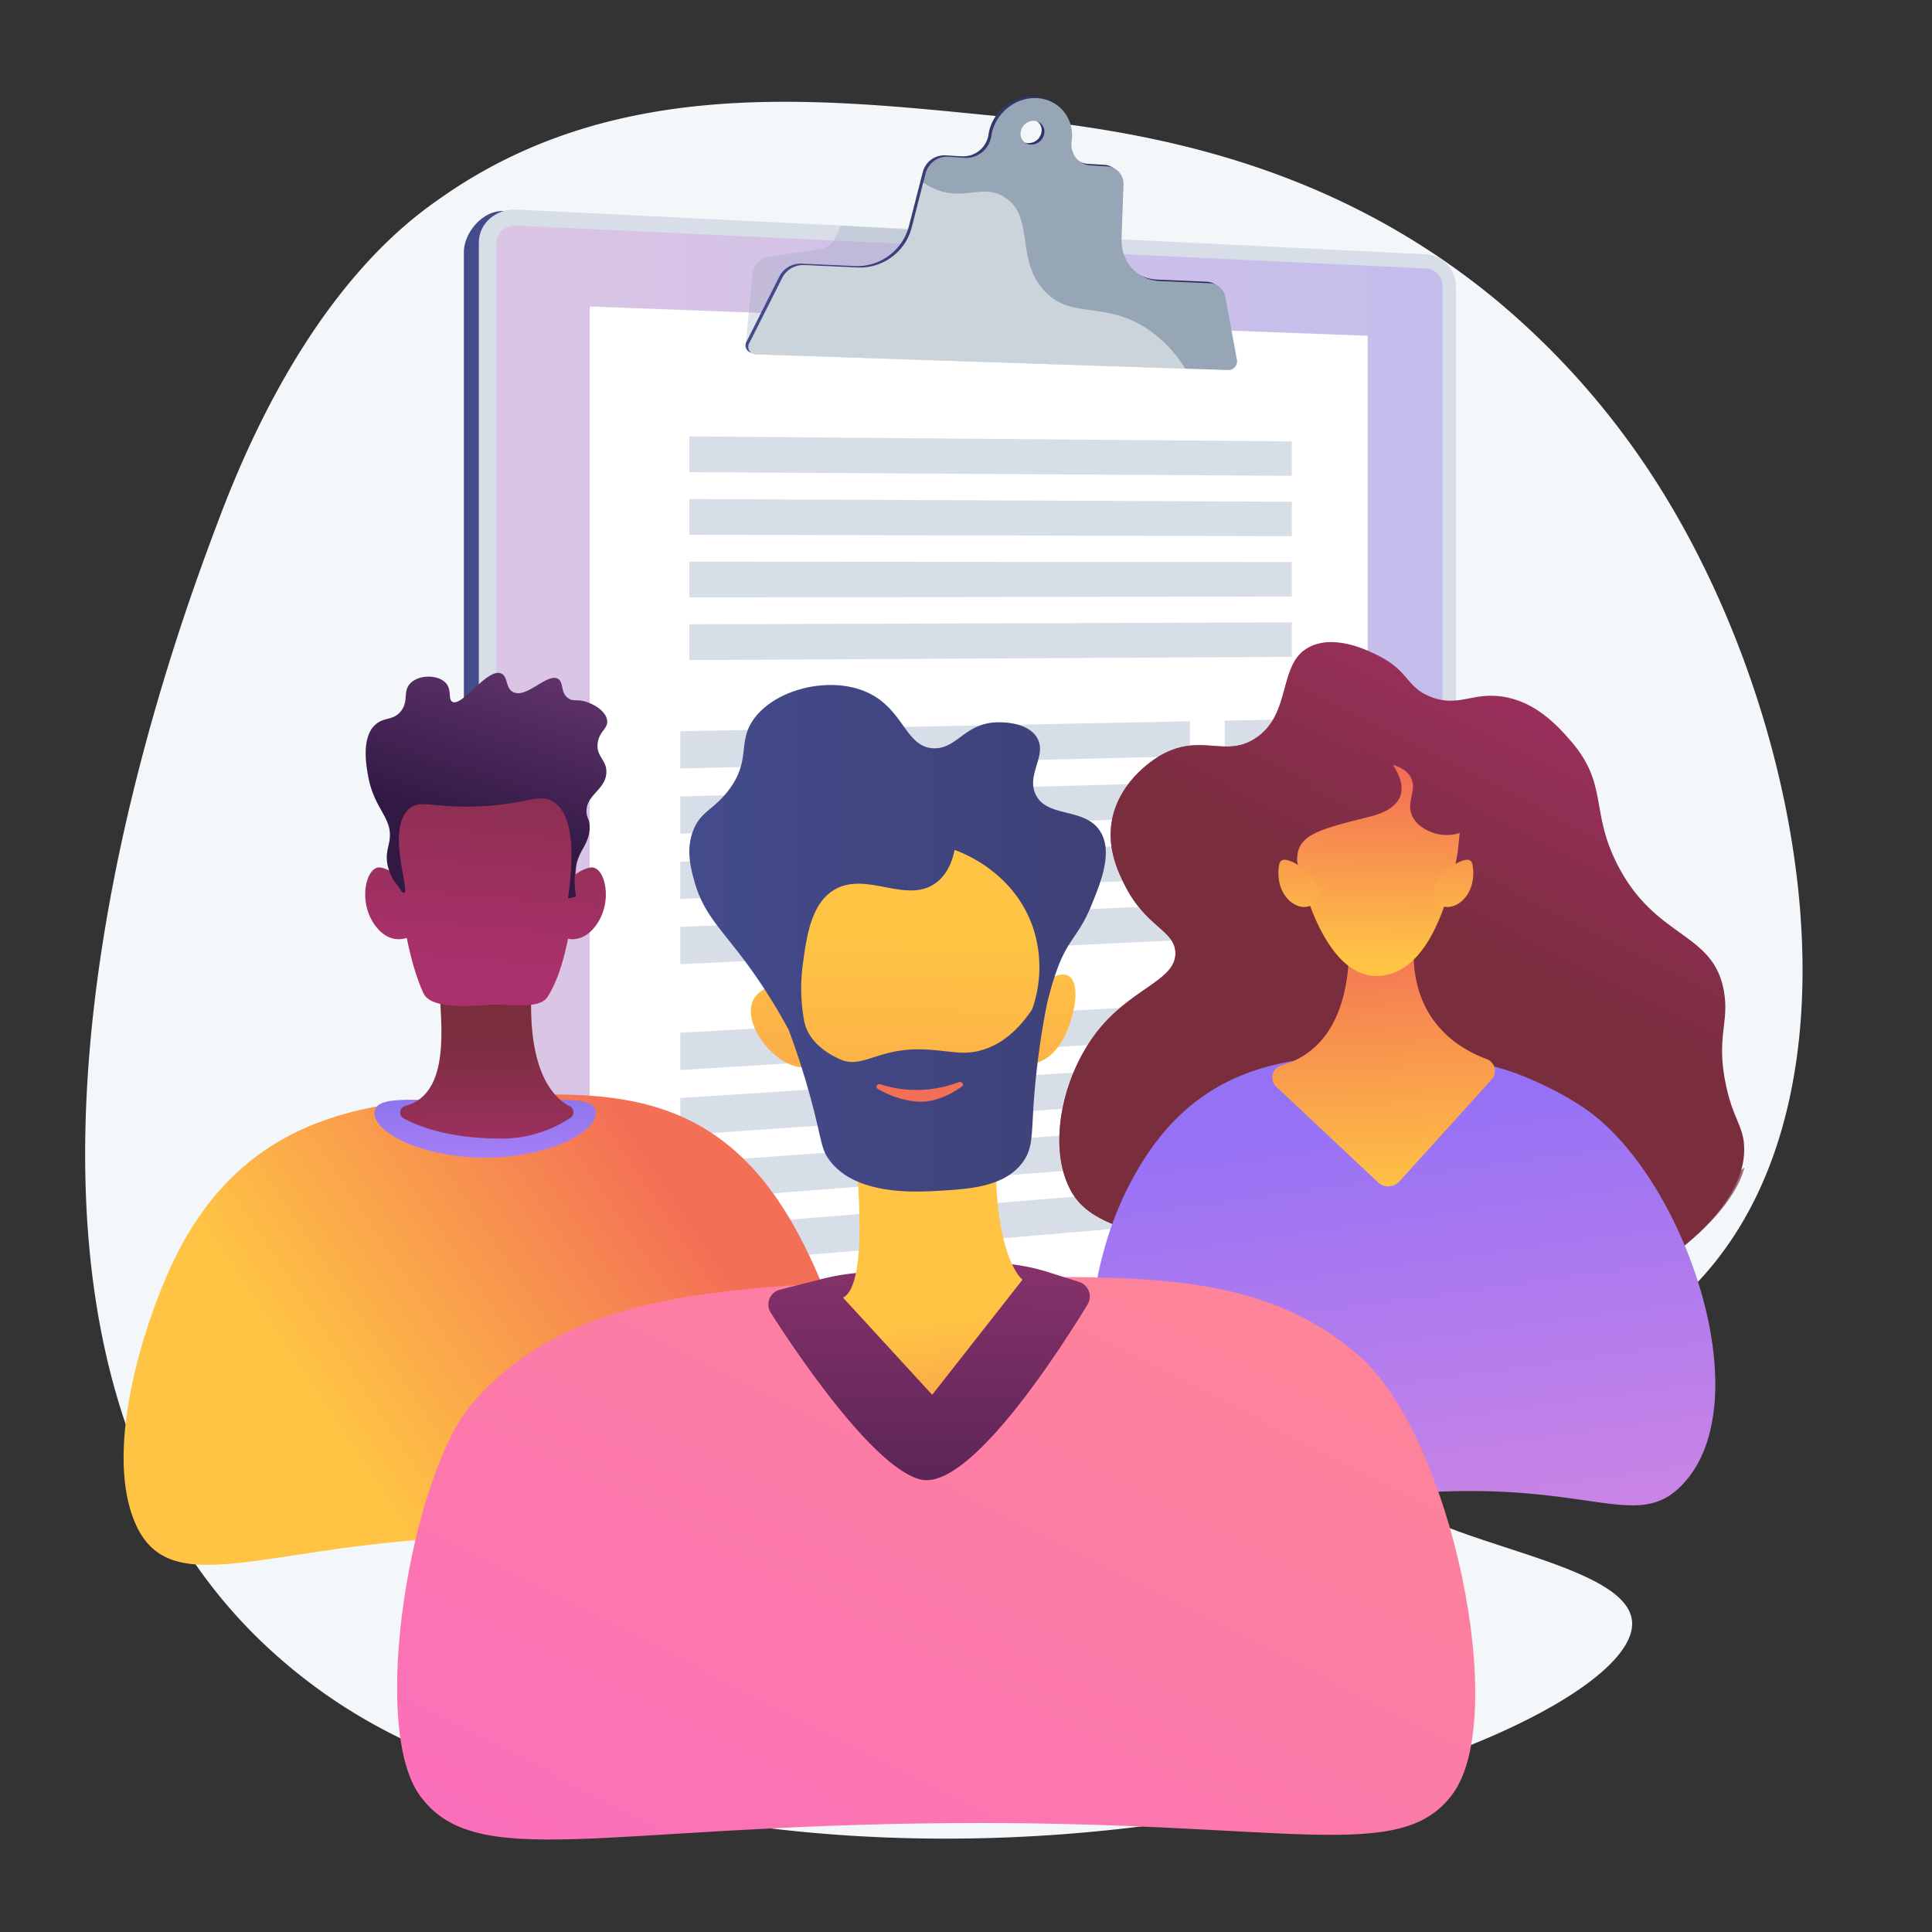 <?xml version="1.0" encoding="UTF-8"?> <svg xmlns="http://www.w3.org/2000/svg" xmlns:xlink="http://www.w3.org/1999/xlink" viewBox="0 0 900 900"><rect x="0" y="0" width="900" height="900" fill="#333333" stroke="none"/><defs><style>.cls-1{isolation:isolate;}.cls-2{fill:#f4f7fa;}.cls-3{fill:url(#linear-gradient);}.cls-4{fill:#d8dee8;}.cls-25,.cls-5,.cls-7{opacity:0.3;}.cls-12,.cls-25,.cls-5,.cls-7{mix-blend-mode:multiply;}.cls-5{fill:url(#linear-gradient-2);}.cls-10,.cls-6{fill:#fff;}.cls-7,.cls-9{fill:#97a6b7;}.cls-8{fill:url(#linear-gradient-3);}.cls-10{opacity:0.5;mix-blend-mode:soft-light;}.cls-11{fill:url(#linear-gradient-4);}.cls-12{opacity:0.7;fill:url(#linear-gradient-5);}.cls-13{fill:url(#linear-gradient-6);}.cls-14{fill:url(#linear-gradient-7);}.cls-15{fill:url(#linear-gradient-8);}.cls-16{fill:url(#linear-gradient-9);}.cls-17{fill:url(#linear-gradient-10);}.cls-18{fill:url(#linear-gradient-11);}.cls-19{fill:url(#linear-gradient-12);}.cls-20{fill:url(#linear-gradient-13);}.cls-21{fill:url(#linear-gradient-14);}.cls-22{fill:url(#linear-gradient-15);}.cls-23{fill:url(#linear-gradient-16);}.cls-24{fill:url(#linear-gradient-17);}.cls-26{fill:url(#linear-gradient-18);}.cls-27{fill:url(#linear-gradient-19);}.cls-28{fill:url(#linear-gradient-20);}.cls-29{fill:url(#linear-gradient-21);}.cls-30{fill:url(#linear-gradient-22);}.cls-31{fill:url(#linear-gradient-23);}.cls-32{fill:url(#linear-gradient-24);}.cls-33{fill:url(#linear-gradient-25);}.cls-34{fill:url(#linear-gradient-26);}</style><linearGradient id="linear-gradient" x1="216.09" y1="387.15" x2="671.29" y2="387.15" gradientUnits="userSpaceOnUse"><stop offset="0" stop-color="#444b8c"></stop><stop offset="1" stop-color="#26264f"></stop></linearGradient><linearGradient id="linear-gradient-2" x1="231.18" y1="386.97" x2="671.91" y2="386.97" gradientUnits="userSpaceOnUse"><stop offset="0" stop-color="#e38ddd"></stop><stop offset="1" stop-color="#9571f6"></stop></linearGradient><linearGradient id="linear-gradient-3" x1="347.33" y1="108.34" x2="575.02" y2="108.34" xlink:href="#linear-gradient"></linearGradient><linearGradient id="linear-gradient-4" x1="758.29" y1="279.29" x2="674.45" y2="443.48" gradientUnits="userSpaceOnUse"><stop offset="0" stop-color="#ab316d"></stop><stop offset="1" stop-color="#792d3d"></stop></linearGradient><linearGradient id="linear-gradient-5" x1="758.15" y1="280.42" x2="674.55" y2="444.13" xlink:href="#linear-gradient-4"></linearGradient><linearGradient id="linear-gradient-6" x1="675.77" y1="808.16" x2="635.18" y2="513.92" xlink:href="#linear-gradient-2"></linearGradient><linearGradient id="linear-gradient-7" x1="647.2" y1="558.27" x2="641.38" y2="431.85" gradientUnits="userSpaceOnUse"><stop offset="0" stop-color="#ffc444"></stop><stop offset="1" stop-color="#f36f56"></stop></linearGradient><linearGradient id="linear-gradient-8" x1="640.74" y1="447.09" x2="642.97" y2="361.56" xlink:href="#linear-gradient-7"></linearGradient><linearGradient id="linear-gradient-9" x1="604.11" y1="438.19" x2="606.15" y2="360.13" xlink:href="#linear-gradient-7"></linearGradient><linearGradient id="linear-gradient-10" x1="676.28" y1="440.08" x2="678.32" y2="362.01" xlink:href="#linear-gradient-7"></linearGradient><linearGradient id="linear-gradient-11" x1="168.43" y1="686.39" x2="330.42" y2="578.4" xlink:href="#linear-gradient-7"></linearGradient><linearGradient id="linear-gradient-12" x1="226.38" y1="543.37" x2="225.06" y2="463.41" gradientUnits="userSpaceOnUse"><stop offset="0" stop-color="#aa80f9"></stop><stop offset="1" stop-color="#6165d7"></stop></linearGradient><linearGradient id="linear-gradient-13" x1="227" y1="551.64" x2="226.56" y2="481.7" xlink:href="#linear-gradient-4"></linearGradient><linearGradient id="linear-gradient-14" x1="221.2" y1="451.56" x2="232.56" y2="314.79" xlink:href="#linear-gradient-4"></linearGradient><linearGradient id="linear-gradient-15" x1="180.73" y1="448.2" x2="192.09" y2="311.43" xlink:href="#linear-gradient-4"></linearGradient><linearGradient id="linear-gradient-16" x1="267.21" y1="455.38" x2="278.57" y2="318.62" xlink:href="#linear-gradient-4"></linearGradient><linearGradient id="linear-gradient-17" x1="218.19" y1="385.62" x2="248.34" y2="292.11" gradientUnits="userSpaceOnUse"><stop offset="0" stop-color="#311944"></stop><stop offset="1" stop-color="#6b3976"></stop></linearGradient><linearGradient id="linear-gradient-18" x1="218.2" y1="385.62" x2="248.35" y2="292.11" xlink:href="#linear-gradient-17"></linearGradient><linearGradient id="linear-gradient-19" x1="631.4" y1="382.89" x2="354.82" y2="927.33" gradientUnits="userSpaceOnUse"><stop offset="0" stop-color="#ff9085"></stop><stop offset="1" stop-color="#fb6fbb"></stop></linearGradient><linearGradient id="linear-gradient-20" x1="429.47" y1="787.38" x2="434.18" y2="530.15" gradientUnits="userSpaceOnUse"><stop offset="0" stop-color="#311944"></stop><stop offset="0.56" stop-color="#6f2b60"></stop><stop offset="1" stop-color="#a03976"></stop></linearGradient><linearGradient id="linear-gradient-21" x1="436.79" y1="615.31" x2="454.79" y2="732.3" xlink:href="#linear-gradient-7"></linearGradient><linearGradient id="linear-gradient-22" x1="428.49" y1="436.49" x2="423.99" y2="733.48" xlink:href="#linear-gradient-7"></linearGradient><linearGradient id="linear-gradient-23" x1="494.7" y1="150.57" x2="490.2" y2="447.55" gradientTransform="translate(-152.41 326.47) rotate(-6.51)" xlink:href="#linear-gradient-7"></linearGradient><linearGradient id="linear-gradient-24" x1="490.46" y1="437.43" x2="485.96" y2="734.42" xlink:href="#linear-gradient-7"></linearGradient><linearGradient id="linear-gradient-25" x1="321.11" y1="437.08" x2="515.14" y2="437.08" gradientUnits="userSpaceOnUse"><stop offset="0" stop-color="#444b8c"></stop><stop offset="1" stop-color="#3e4177"></stop></linearGradient><linearGradient id="linear-gradient-26" x1="442.73" y1="382.32" x2="430.16" y2="490.79" xlink:href="#linear-gradient-7"></linearGradient></defs><g class="cls-1"><g id="Metaphor_illustration" data-name="Metaphor illustration"><path class="cls-2" d="M794.28,593.49c-57.78,65.56-154.21,59.09-154,90,.24,34.12,117.81,39.88,120,72,3,43.52-206.43,127.23-425,93-75.31-11.8-146.62-23.21-208.14-78.79C-41.49,617.34,82,294.93,102.09,241.56c39.77-105.47,89-139.47,104.26-150.07,79.29-55.15,170.53-46.09,252-38C520,59.62,612.43,70,696.76,139.58a367,367,0,0,1,74.7,84.75C840.92,333,871.61,505.74,794.28,593.49Z"></path><path class="cls-3" d="M657.46,122.8,234.6,98.33c-9.74-.47-18.51,10.16-18.51,19.08V661.92c0,12.37,12.65,14.87,22.39,13.87l419-42.79c7.65-.78,13.83-7.78,13.83-15.65V137.7A14.88,14.88,0,0,0,657.46,122.8Z"></path><path class="cls-4" d="M664.41,118.47,240.72,97.63c-9.74-.48-17.67,6.42-17.67,15.41V661.81c0,9,7.93,15.46,17.67,14.46l423.69-43.61c7.66-.79,13.84-7.84,13.84-15.77V133.5C678.25,125.57,672.07,118.85,664.41,118.47Z"></path><path class="cls-5" d="M240.72,668.83c-5.25.53-9.54-3-9.54-7.83V113.41c0-4.85,4.29-8.59,9.54-8.34l423.69,20a8.1,8.1,0,0,1,7.5,8.13V617.52a8.65,8.65,0,0,1-7.5,8.53Z"></path><polygon class="cls-6" points="637.11 613.06 274.72 647.98 274.72 142.77 637.11 156.42 637.11 613.06"></polygon><path class="cls-7" d="M492.16,158.89l-144.83,1.82L350.58,128a8.85,8.85,0,0,1,7.35-8.34l24.53-3.77a8.84,8.84,0,0,0,6.64-5.1l2.66-5.77,64.15,4Z"></path><path class="cls-8" d="M569.5,137.7a7.75,7.75,0,0,0-7.38-6.45l-23.14-1c-10.5-.47-18.2-9-17.82-19.81l.9-25.05a8.13,8.13,0,0,0-7.69-8.61l-7.61-.46c-5.79-.34-9.65-5.46-8.84-11.37C499.34,54.59,492.26,45.67,482,45s-20,7.2-21.53,17.66a11.57,11.57,0,0,1-1.6,4.46,11.9,11.9,0,0,1-10.68,5.69l-7.84-.46a10.39,10.39,0,0,0-10.47,7.74l-6.52,25.43a24.91,24.91,0,0,1-24.76,18.43l-25.39-1.14a11.05,11.05,0,0,0-10.15,6l-15.3,30.35a3.52,3.52,0,0,0,3,5.27l220.15,7.31a4.1,4.1,0,0,0,4-4.71Zm-90.61-71a5,5,0,0,1-4.7-5.89,6.11,6.11,0,0,1,6.29-5.19,5,5,0,0,1,4.68,5.89A6.1,6.1,0,0,1,478.89,66.65Z"></path><path class="cls-9" d="M570.81,138.38a7.75,7.75,0,0,0-7.38-6.45l-23.14-1c-10.51-.47-18.21-9-17.82-19.81l.89-25a8.12,8.12,0,0,0-7.69-8.61l-7.6-.46c-5.8-.35-9.66-5.46-8.85-11.37,1.42-10.32-5.65-19.24-15.91-19.94s-20,7.2-21.52,17.66a11.75,11.75,0,0,1-1.61,4.46,11.89,11.89,0,0,1-10.67,5.69L441.66,73a10.41,10.41,0,0,0-10.47,7.75l-6.52,25.42a24.9,24.9,0,0,1-24.76,18.44l-25.38-1.14a11,11,0,0,0-10.15,6l-15.3,30.35a3.51,3.51,0,0,0,3,5.26l220.15,7.32a4.09,4.09,0,0,0,4-4.71Zm-90.62-71a5,5,0,0,1-4.7-5.89,6.12,6.12,0,0,1,6.3-5.19,5,5,0,0,1,4.67,5.89A6.1,6.1,0,0,1,480.19,67.33Z"></path><path class="cls-10" d="M533.13,152.33c-19.64-12.12-34.71-3.52-46.94-17.2-13.11-14.63-4.27-33.9-17.83-43-8.68-5.82-16.42-.68-26.51-2.26A27.91,27.91,0,0,1,430.11,85l-5.44,21.2a24.91,24.91,0,0,1-24.76,18.44l-25.38-1.14a11,11,0,0,0-10.15,6l-15.3,30.35a3.51,3.51,0,0,0,3,5.26l200.07,6.65A59.76,59.76,0,0,0,533.13,152.33Z"></path><polygon class="cls-4" points="601.77 221.66 321.11 219.96 321.11 203.29 601.77 205.61 601.77 221.66"></polygon><polygon class="cls-4" points="601.77 249.77 321.11 249.13 321.11 232.47 601.77 233.72 601.77 249.77"></polygon><polygon class="cls-4" points="601.77 277.88 321.11 278.31 321.11 261.64 601.77 261.82 601.77 277.88"></polygon><polygon class="cls-4" points="601.77 305.98 321.11 307.49 321.11 290.82 601.77 289.93 601.77 305.98"></polygon><polygon class="cls-4" points="554.31 352.27 316.91 357.99 316.91 340.64 554.31 336 554.31 352.27"></polygon><polygon class="cls-4" points="554.31 380.76 316.91 388.38 316.91 371.02 554.31 364.49 554.31 380.76"></polygon><polygon class="cls-4" points="554.31 409.25 316.91 418.76 316.91 401.41 554.31 392.98 554.31 409.25"></polygon><polygon class="cls-4" points="554.31 437.73 316.91 449.15 316.91 431.79 554.31 421.46 554.31 437.73"></polygon><polygon class="cls-4" points="601.77 351.13 570.54 351.88 570.54 335.69 601.77 335.08 601.77 351.13"></polygon><polygon class="cls-4" points="601.77 379.24 570.54 380.24 570.54 364.04 601.77 363.18 601.77 379.24"></polygon><polygon class="cls-4" points="601.77 407.34 570.54 408.59 570.54 392.4 601.77 391.29 601.77 407.34"></polygon><polygon class="cls-4" points="601.77 435.45 570.54 436.95 570.54 420.75 601.77 419.39 601.77 435.45"></polygon><polygon class="cls-4" points="554.31 483.96 316.91 498.45 316.91 481.1 554.31 467.69 554.31 483.96"></polygon><polygon class="cls-4" points="554.31 512.44 316.91 528.84 316.91 511.48 554.31 496.17 554.31 512.44"></polygon><polygon class="cls-4" points="554.31 540.93 316.91 559.22 316.91 541.87 554.31 524.66 554.31 540.93"></polygon><polygon class="cls-4" points="554.31 569.41 316.91 589.61 316.91 572.25 554.31 553.14 554.31 569.41"></polygon><polygon class="cls-4" points="601.77 481.06 570.54 482.96 570.54 466.77 601.77 465 601.77 481.06"></polygon><polygon class="cls-4" points="601.77 509.16 570.54 511.32 570.54 495.13 601.77 493.11 601.77 509.16"></polygon><polygon class="cls-4" points="601.77 537.27 570.54 539.68 570.54 523.48 601.77 521.22 601.77 537.27"></polygon><polygon class="cls-4" points="601.77 565.38 570.54 568.03 570.54 551.84 601.77 549.32 601.77 565.38"></polygon><path class="cls-11" d="M590.73,586.9c-70-11.31-85.43-19.14-92.56-33.49-10.37-20.83-2.83-54.55,14.91-75.33,15.58-18.23,35-21.81,34.45-34.46-.47-10.39-13.79-11.72-23.58-31.26-2.85-5.7-8.39-16.77-6-30.1,3.52-19.51,21.54-29.77,23-30.58,18.86-10.36,29.62,1.55,43.84-7.74,17.81-11.64,9.74-36.06,26.44-43.15,12.17-5.17,27.73,3,31.79,5.13,13.56,7.11,12.13,14.33,23.59,18.75,13.44,5.18,19.87-3.06,35.51.23,12.92,2.71,22.29,11.63,29.93,20.62,17.19,20.2,8.65,32.22,21.35,57.16,17.88,35.13,44.92,31.09,49.72,59.29,2.51,14.75-3.93,21.43,1,44,3.34,15.26,7.55,18,8.3,27,2.14,25.82-28.81,48.41-34.59,52.38C741.2,610.57,690.54,603,590.73,586.9Z"></path><path class="cls-12" d="M704.44,519.42c-47.16-3.38-79,39.1-91.6,28.54-11.94-10,21.8-43.79,10.27-83.29C611.79,425.91,567.49,417.86,571,396c4-24.7,63.39-31.13,62-49.36-.83-10.75-21.86-13-26.06-30.07a26.5,26.5,0,0,1,.43-13.52c-11.56,9.06-6.31,30.26-22.53,40.86-14.22,9.29-25-2.62-43.84,7.74-1.46.81-19.48,11.07-23,30.58-2.42,13.33,3.12,24.4,6,30.1,9.79,19.54,23.11,20.87,23.58,31.26.57,12.65-18.87,16.23-34.45,34.46-17.74,20.78-25.28,54.5-14.91,75.33,7.13,14.35,22.56,22.18,92.56,33.49,99.81,16.13,150.47,23.67,187.15-1.54,14.25-9.79,31-26.53,34.66-41.46-7.2,6.37-14.26,9.45-20.84,10.61C761.1,559.89,747,522.47,704.44,519.42Z"></path><path class="cls-13" d="M512.73,676.74c-10.49-25.82-4.09-66.1-2.75-74.59,5.27-33.14,17.68-53.65,22.21-60.94,31.08-50.08,78.53-49.61,114.47-49.26,17.83.18,36.34-.17,59,7.86,0,0,18,6.37,33.21,17,45.67,31.78,81.94,135.85,44.89,174.75-23.52,24.7-47.57-7.33-151.09,6.77-41.19,5.61-84.35,15.32-109.87-6.79A37.89,37.89,0,0,1,512.73,676.74Z"></path><path class="cls-14" d="M627.79,431.12s7.58,54.36-30.81,65.14a5.91,5.91,0,0,0-2.43,10l47.33,44.48a7,7,0,0,0,10-.4l43-47.46a5.92,5.92,0,0,0-2.36-9.53c-13.79-5.08-38.46-19.82-33.29-59.6Z"></path><path class="cls-15" d="M604.26,401c0,.6,10.35,53.64,36.91,53.64,25.16,0,34.72-39.06,37.83-57.3l1-9.31a19.28,19.28,0,0,1-11,.32c-1.15-.31-8.46-2.29-11.17-8.31-3-6.7,2.54-12-.63-17.9-1.83-3.4-5.53-5-8.35-5.81,1.88,2.76,5.52,8.9,3.46,14.49-1.38,3.75-5.25,7.34-13.9,9.53C613.65,386.56,604,388.94,604.26,401Z"></path><path class="cls-16" d="M610.75,407.3s-13.69-11.58-14.88-4.49c-2.49,14.76,9.22,22.92,15.57,18.5S610.75,407.3,610.75,407.3Z"></path><path class="cls-17" d="M671.09,407.3s13.69-11.58,14.88-4.49c2.49,14.76-9.22,22.92-15.57,18.5S671.09,407.3,671.09,407.3Z"></path><path class="cls-18" d="M62.15,707.51C48.84,672.85,67.63,616,79.47,590.28c34.5-75.06,97.88-77.59,149.85-79.67,51.05-2.05,100.32-4,136.39,53.55,23.56,37.61,45.22,106.61,30.77,143.35-15.19,38.65-57.39,8.7-157.73,8.17C128.38,715.1,78.78,750.8,62.15,707.51Z"></path><path class="cls-19" d="M277.5,518.5c0,9.45-23.07,20.8-51.53,20.8S174.43,528,174.43,518.5s23.08-5.22,51.54-5.22S277.5,509.05,277.5,518.5Z"></path><path class="cls-20" d="M207,452.58c-7.84,0,10.25,55.06-18.24,62.62a3.13,3.13,0,0,0-.7,5.79c7.65,4.15,22,9.4,45.46,9.4a58,58,0,0,0,32.22-9.66,3.12,3.12,0,0,0-.33-5.38c-8.79-4.53-21-18.93-17.34-61.36Z"></path><path class="cls-21" d="M183.21,386.57c.12.69,2.49,50.95,14,76.05,3.29,7.2,19.65,6.34,30.23,5.47,9.19-.75,23.61,2.6,27.66-3.74,16.32-25.52,13.55-88.72,13.55-88.72s-8.36-21-42.64-20.46S183.21,386.57,183.21,386.57Z"></path><path class="cls-22" d="M191.23,413.56s-7.17-8.33-13.93-9.44-11.15,16.39-1.94,27.78,19.88,1.94,19.88,1.94Z"></path><path class="cls-23" d="M261.12,413.56s7.17-8.33,13.93-9.44S286.2,420.51,277,431.9s-19.88,1.94-19.88,1.94Z"></path><path class="cls-24" d="M185.62,412.94c.9,1.65,1.94,3.19,2.64,3,2.89-.75-8.28-29,2-38.88,5.32-5.12,11.32-.46,33.13-1.44,22-1,27.58-6.25,34.21-2.23,6.05,3.67,11.46,14.14,7,45.14l3.74-.86c-1.68-10.16.16-16.56,2.26-20.6,1.53-2.95,4.3-6.75,4.08-12.24-.13-3.4-1.26-3.55-1.44-6.34-.55-8.16,8.77-10.36,9.22-18.43.34-6.21-5-7.62-4-14.11.83-5.53,5-6.56,4.35-10.55-.71-4.3-6.32-7.5-10.25-8.62s-5.47.12-7.82-1.5c-3.8-2.62-2-7.28-4.72-9-4.89-3.08-14.62,9.21-20.9,6.15-3.81-1.85-2.35-7.38-5.71-8.72-6.52-2.59-18,15.65-22.65,13.22-2.21-1.16-.08-5.6-3.18-8.87-3.65-3.84-12.41-3.83-16.4.23-3.73,3.79-.57,8.32-4.51,13.12-3.53,4.31-7.62,2.54-11.62,6-6.78,5.87-4.42,19.15-3.58,23.89,2.91,16.32,11.94,19.62,9.91,30.74-.52,2.85-1.72,6-.86,10.66A21.87,21.87,0,0,0,185.62,412.94Z"></path><g class="cls-25"><path class="cls-26" d="M269.06,377.7c-.8-8,5.42-11.76,4.37-17.48-.84-4.6-6-8.73-10.92-9.61-10.42-1.89-17.17,13.46-27.53,11.79-8-1.28-7.12-11-16.17-14.85-14.33-6.17-29.35,12.63-38.88,7.42-2.87-1.56-5.76-5.58-6-16.5-5.47,6.28-3.32,18.36-2.53,22.83,2.91,16.32,11.94,19.62,9.91,30.74-.52,2.85-1.72,6-.86,10.66a21.87,21.87,0,0,0,5.14,10.24c.9,1.65,1.94,3.19,2.64,3,2.89-.75-8.28-29,2-38.88,5.32-5.12,11.32-.46,33.13-1.44,22-1,27.58-6.25,34.21-2.23,6.05,3.67,11.46,14.14,7,45.14l3.74-.86c-1.68-10.16.16-16.56,2.26-20.6.63-1.22,1.47-2.58,2.22-4.14a36.9,36.9,0,0,0-1.56-8.69C270.13,380.63,269.32,380.28,269.06,377.7Z"></path></g><path class="cls-27" d="M443.19,849.27c-164,1.27-221.45,22.87-247.49-12.67-24-32.71-4.11-150.13,24.49-183.1C265.4,601.38,338,598.82,437.27,596.05c93.37-2.6,150.91-4.21,196.34,36,42.48,37.62,69.6,167.42,43.15,203.57C652.22,869.2,599.74,848.07,443.19,849.27Z"></path><path class="cls-28" d="M382.48,595.89l-19.2,4.91a7.13,7.13,0,0,0-4.23,10.75c13.07,20.37,47.69,71.54,69.37,77.56,22.41,6.23,64.28-58.61,78.21-81.43a7.13,7.13,0,0,0-3.93-10.5l-14.08-4.48a92.78,92.78,0,0,0-35.69-4.07l-52.48,4.25A107,107,0,0,0,382.48,595.89Z"></path><path class="cls-29" d="M396.72,521.34s10.55,75.9-4,83.15l41.53,45.26,42.06-53.61s-15.9-12-11.71-74.8Z"></path><path class="cls-30" d="M372.22,412.7c-1.5,2-21,97.67,46.47,107.68s70.42-60.68,69.56-90.67-31.71-40.88-49.37-43S377.55,405.5,372.22,412.7Z"></path><path class="cls-31" d="M368.31,468.55s-3.38-15.64-14.93-5.89,6.82,35.62,22,34.55Z"></path><path class="cls-32" d="M486.17,457.65c-1.94,1.32-7.5,38-7.5,38s9.74,1.15,16.79-12S505.89,444.32,486.17,457.65Z"></path><path class="cls-33" d="M512.69,387.55c-7.11-11.79-25.06-6.21-30.3-17.58-4.4-9.55,5.95-18.53.4-26.79-4.64-6.9-16-6.73-18-6.7-15.34.23-18.85,12.38-29.78,12.1-13.35-.33-13.87-18.59-31.53-26.27-17.13-7.46-42.17-1.38-52.29,12.6-7.86,10.87-1.17,18.86-11.48,32.82-7.1,9.61-13.37,10-16.89,19.43-3.31,8.82-1.07,17.23.68,23.48,4.19,15,12,21.57,23.84,37.5a259.26,259.26,0,0,1,20.06,31.64,360.86,360.86,0,0,1,11.79,37.76c3.78,14.92,3.55,17.94,7.09,22.77,12.19,16.66,40,15.05,51.71,14.37,13.42-.78,30.12-1.75,38.53-13.4,4.54-6.3,4-12,5-27.23a376,376,0,0,1,5.84-44.61,134.09,134.09,0,0,1,5.48-18.92c4.89-13,10-15.12,15.49-28.6C512.76,411.11,518.47,397.15,512.69,387.55ZM456.82,489.34c-8.29,2.24-13.89.23-25.13-.41-22.48-1.3-29.59,9.23-40.2,4.6-4.43-1.93-14.66-7.33-16.83-17.67a83.5,83.5,0,0,1-.69-26.5c1.76-13,3.79-27.93,14.18-34.55,15.07-9.6,34.32,6.93,48.15-3.78,5.29-4.09,7.41-10.33,8.38-15.08,3.07,1.06,27.49,9.94,36.48,36a58.72,58.72,0,0,1-.33,38.2C475.76,477.79,468,486.32,456.82,489.34Z"></path><path class="cls-34" d="M410.19,505.15a55.34,55.34,0,0,0,36.34-1c1.52-.57,2.82,1.08,1.55,2-5.23,3.72-12.86,7.67-21.16,7a43.64,43.64,0,0,1-18-5.91C407.51,506.45,408.61,504.66,410.19,505.15Z"></path></g></g></svg> 